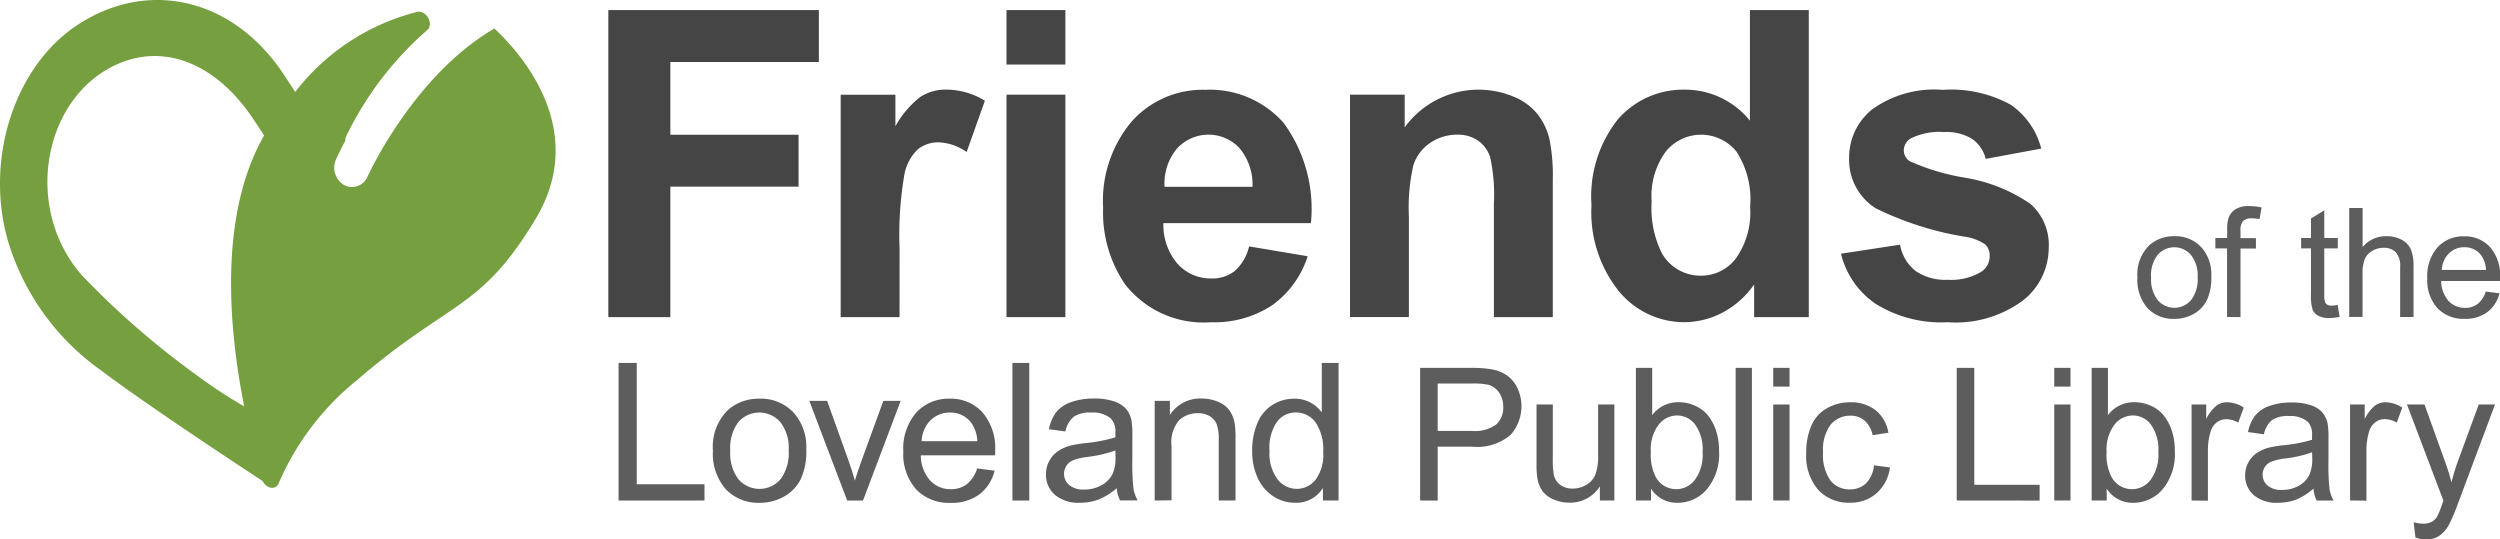 <svg xmlns="http://www.w3.org/2000/svg" width="111" height="23.953" viewBox="0 0 111 23.953">
  <g id="header-FOL-logo" transform="translate(-3.403 -9.177)">
    <path id="Path_13480" data-name="Path 13480" d="M25.354,10.441c-3.6,2.1-5.6,6.516-5.626,6.562a.749.749,0,0,1-1.045.392.9.9,0,0,1-.357-1.151c.022-.05.163-.365.412-.823a.43.43,0,0,1,.038-.2c.186-.384.384-.751.593-1.1a14.634,14.634,0,0,1,3-3.605c.311-.259-.034-.9-.438-.811a9.883,9.883,0,0,0-5.42,3.554c-.2-.307-.513-.79-.705-1.06C13.544,9.045,9.881,8.27,6.82,10.3c-2.777,1.842-4.109,5.958-3.06,9.588a10.883,10.883,0,0,0,4.134,5.738c2.034,1.53,5.879,4.063,7.173,4.911.162.335.583.418.708.1a11.936,11.936,0,0,1,3.458-4.565c4.169-3.592,5.506-3.1,7.958-7.186C29.54,14.96,26.586,11.591,25.354,10.441ZM7.026,21.385c-2.655-3.055-1.664-8.02,1.705-9.409,1.977-.816,4.125-.01,5.724,2.207.19.266.431.632.674,1.01-2,3.494-1.594,8.447-.884,12.027a21.488,21.488,0,0,1-2.1-1.379A36.709,36.709,0,0,1,7.026,21.385Z" fill="#76a03f"/>
    <path id="Path_13481" data-name="Path 13481" d="M225.17,26.484V12.85h9.347v2.307h-6.593v3.228h5.692V20.69h-5.692v5.794Z" transform="translate(-194.757 -3.226)" fill="#454545"/>
    <path id="Path_13482" data-name="Path 13482" d="M312.484,51.968H309.87V42.091H312.3v1.4a4.216,4.216,0,0,1,1.121-1.312,2.071,2.071,0,0,1,1.13-.315,3.315,3.315,0,0,1,1.721.493l-.809,2.278a2.3,2.3,0,0,0-1.228-.428,1.454,1.454,0,0,0-.931.3,2.062,2.062,0,0,0-.6,1.1,15.731,15.731,0,0,0-.219,3.312Z" transform="translate(-269.141 -28.709)" fill="#454545"/>
    <path id="Path_13483" data-name="Path 13483" d="M370.32,15.269V12.85h2.614v2.419Zm0,11.215V16.607h2.614v9.876Z" transform="translate(-322.228 -3.226)" fill="#454545"/>
    <path id="Path_13484" data-name="Path 13484" d="M412.048,48.846l2.6.437a4.276,4.276,0,0,1-1.583,2.181,4.651,4.651,0,0,1-2.711.749,4.419,4.419,0,0,1-3.813-1.684,5.662,5.662,0,0,1-.974-3.4,5.458,5.458,0,0,1,1.283-3.846,4.22,4.22,0,0,1,3.246-1.39,4.373,4.373,0,0,1,3.479,1.462,6.461,6.461,0,0,1,1.218,4.459h-6.55a2.643,2.643,0,0,0,.632,1.809,1.977,1.977,0,0,0,1.507.647,1.6,1.6,0,0,0,1.032-.335A2.113,2.113,0,0,0,412.048,48.846ZM412.2,46.2a2.522,2.522,0,0,0-.586-1.726,1.889,1.889,0,0,0-2.772.033,2.42,2.42,0,0,0-.548,1.693Z" transform="translate(-353.185 -28.729)" fill="#454545"/>
    <path id="Path_13485" data-name="Path 13485" d="M504.553,51.967h-2.615v-5.04a7.771,7.771,0,0,0-.168-2.071,1.452,1.452,0,0,0-.543-.731,1.561,1.561,0,0,0-.907-.259,2.091,2.091,0,0,0-1.218.371,1.873,1.873,0,0,0-.739.985,8.427,8.427,0,0,0-.2,2.269v4.474H495.55V42.09h2.427v1.451a4.051,4.051,0,0,1,4.839-1.362,2.645,2.645,0,0,1,1.08.8,2.891,2.891,0,0,1,.512,1.1,8.144,8.144,0,0,1,.145,1.758Z" transform="translate(-432.206 -28.709)" fill="#454545"/>
    <path id="Path_13486" data-name="Path 13486" d="M593.2,26.484h-2.427V25.033a3.936,3.936,0,0,1-1.427,1.261,3.673,3.673,0,0,1-1.66.414,3.755,3.755,0,0,1-2.916-1.373,5.618,5.618,0,0,1-1.218-3.827,5.517,5.517,0,0,1,1.18-3.817,3.854,3.854,0,0,1,2.991-1.307,3.7,3.7,0,0,1,2.863,1.376V12.85H593.2Zm-6.975-5.152a4.509,4.509,0,0,0,.437,2.287,1.968,1.968,0,0,0,1.767,1.023,1.928,1.928,0,0,0,1.535-.767,3.524,3.524,0,0,0,.632-2.292,3.891,3.891,0,0,0-.609-2.451,2.018,2.018,0,0,0-3.129-.009A3.316,3.316,0,0,0,586.223,21.332Z" transform="translate(-509.487 -3.226)" fill="#454545"/>
    <path id="Path_13487" data-name="Path 13487" d="M674.52,49.187l2.622-.4a1.921,1.921,0,0,0,.678,1.158,2.3,2.3,0,0,0,1.432.4,2.587,2.587,0,0,0,1.526-.373.829.829,0,0,0,.344-.7.685.685,0,0,0-.186-.487,2.084,2.084,0,0,0-.873-.345,14.044,14.044,0,0,1-4.008-1.274,2.544,2.544,0,0,1-1.173-2.223,2.738,2.738,0,0,1,1.015-2.157,4.723,4.723,0,0,1,3.144-.874,5.487,5.487,0,0,1,3.013.66,3.365,3.365,0,0,1,1.357,1.949l-2.464.456a1.526,1.526,0,0,0-.6-.884,2.186,2.186,0,0,0-1.259-.307,2.838,2.838,0,0,0-1.479.289.62.62,0,0,0-.3.529.581.581,0,0,0,.261.475,9.842,9.842,0,0,0,2.442.731,7.21,7.21,0,0,1,2.915,1.162,2.423,2.423,0,0,1,.818,1.949,2.983,2.983,0,0,1-1.134,2.335,5.02,5.02,0,0,1-3.358.974,5.513,5.513,0,0,1-3.195-.818A3.776,3.776,0,0,1,674.52,49.187Z" transform="translate(-589.378 -28.746)" fill="#454545"/>
    <path id="Path_13488" data-name="Path 13488" d="M228.9,147.6V141.49h.808v5.386h3.007v.721Z" transform="translate(-198.033 -116.198)" fill="#5d5d5d"/>
    <path id="Path_13489" data-name="Path 13489" d="M263.3,156.818a2.281,2.281,0,0,1,.683-1.821,2.057,2.057,0,0,1,1.391-.487,1.977,1.977,0,0,1,1.491.6,2.27,2.27,0,0,1,.58,1.652,2.913,2.913,0,0,1-.256,1.34,1.827,1.827,0,0,1-.747.761,2.171,2.171,0,0,1-1.068.27,1.99,1.99,0,0,1-1.5-.6A2.387,2.387,0,0,1,263.3,156.818Zm.771,0a1.9,1.9,0,0,0,.365,1.273,1.235,1.235,0,0,0,1.862,0,1.953,1.953,0,0,0,.365-1.3,1.831,1.831,0,0,0-.373-1.244,1.235,1.235,0,0,0-1.86,0A1.9,1.9,0,0,0,264.071,156.818Z" transform="translate(-228.243 -127.631)" fill="#5d5d5d"/>
    <path id="Path_13490" data-name="Path 13490" d="M300.112,159.734l-1.682-4.424h.792l.949,2.649c.1.286.2.583.284.892q.1-.351.279-.842l.983-2.7h.771l-1.673,4.424Z" transform="translate(-259.094 -128.334)" fill="#5d5d5d"/>
    <path id="Path_13491" data-name="Path 13491" d="M335.969,157.58l.775.1a1.89,1.89,0,0,1-.678,1.054,2.045,2.045,0,0,1-1.267.375,2.017,2.017,0,0,1-1.539-.6,2.356,2.356,0,0,1-.569-1.676,2.444,2.444,0,0,1,.575-1.733,1.949,1.949,0,0,1,1.492-.616,1.89,1.89,0,0,1,1.449.609,2.414,2.414,0,0,1,.561,1.705v.2h-3.3a1.694,1.694,0,0,0,.413,1.117,1.228,1.228,0,0,0,.924.387,1.15,1.15,0,0,0,.7-.217A1.442,1.442,0,0,0,335.969,157.58Zm-2.462-1.209h2.47a1.517,1.517,0,0,0-.284-.837,1.15,1.15,0,0,0-.929-.434,1.2,1.2,0,0,0-.868.346,1.367,1.367,0,0,0-.389.924Z" transform="translate(-289.181 -127.605)" fill="#5d5d5d"/>
    <path id="Path_13492" data-name="Path 13492" d="M372.47,147.6V141.49h.749V147.6Z" transform="translate(-324.116 -116.198)" fill="#5d5d5d"/>
    <path id="Path_13493" data-name="Path 13493" d="M387.828,158.475a2.8,2.8,0,0,1-.8.5,2.314,2.314,0,0,1-.827.146,1.606,1.606,0,0,1-1.121-.356,1.175,1.175,0,0,1-.392-.911,1.208,1.208,0,0,1,.149-.593,1.227,1.227,0,0,1,.387-.431,1.82,1.82,0,0,1,.54-.244,5.177,5.177,0,0,1,.666-.112,6.842,6.842,0,0,0,1.34-.258v-.2a.829.829,0,0,0-.212-.646,1.255,1.255,0,0,0-.853-.255,1.321,1.321,0,0,0-.782.186,1.126,1.126,0,0,0-.373.655l-.731-.1a1.827,1.827,0,0,1,.329-.76,1.449,1.449,0,0,1,.663-.446,2.97,2.97,0,0,1,1-.156,2.66,2.66,0,0,1,.921.133,1.226,1.226,0,0,1,.521.335,1.183,1.183,0,0,1,.233.51,4.162,4.162,0,0,1,.038.692v1a10.717,10.717,0,0,0,.047,1.323,1.653,1.653,0,0,0,.19.531h-.783A1.584,1.584,0,0,1,387.828,158.475Zm-.058-1.675a5.537,5.537,0,0,1-1.225.284,2.781,2.781,0,0,0-.654.15.655.655,0,0,0-.173,1.1.974.974,0,0,0,.665.2,1.538,1.538,0,0,0,.77-.19,1.164,1.164,0,0,0,.5-.519,1.809,1.809,0,0,0,.122-.749Z" transform="translate(-334.844 -127.622)" fill="#5d5d5d"/>
    <path id="Path_13494" data-name="Path 13494" d="M424.34,158.985v-4.424h.675v.628a1.589,1.589,0,0,1,1.408-.731,1.844,1.844,0,0,1,.731.144,1.157,1.157,0,0,1,.5.376,1.469,1.469,0,0,1,.234.554,4.414,4.414,0,0,1,.041.731v2.72h-.745v-2.689a2.016,2.016,0,0,0-.088-.686.731.731,0,0,0-.309-.365.989.989,0,0,0-.524-.135,1.218,1.218,0,0,0-.826.3,1.49,1.49,0,0,0-.348,1.153v2.416Z" transform="translate(-369.669 -127.586)" fill="#5d5d5d"/>
    <path id="Path_13495" data-name="Path 13495" d="M463,147.588v-.558a1.377,1.377,0,0,1-1.237.658,1.74,1.74,0,0,1-.974-.291,1.917,1.917,0,0,1-.687-.815,2.821,2.821,0,0,1-.244-1.2,3.139,3.139,0,0,1,.22-1.2,1.735,1.735,0,0,1,.663-.827,1.765,1.765,0,0,1,.987-.287,1.48,1.48,0,0,1,.712.168,1.514,1.514,0,0,1,.509.44V141.48h.745v6.107Zm-2.37-2.208a1.914,1.914,0,0,0,.358,1.27,1.077,1.077,0,0,0,.845.421,1.061,1.061,0,0,0,.836-.4,1.853,1.853,0,0,0,.343-1.227,2.142,2.142,0,0,0-.35-1.34,1.08,1.08,0,0,0-.862-.425,1.036,1.036,0,0,0-.836.409A2.028,2.028,0,0,0,460.628,145.38Z" transform="translate(-400.859 -116.189)" fill="#5d5d5d"/>
    <path id="Path_13496" data-name="Path 13496" d="M521.1,149.161v-5.889h2.22a5.485,5.485,0,0,1,.9.056,1.789,1.789,0,0,1,.731.275,1.451,1.451,0,0,1,.471.569,1.913,1.913,0,0,1-.3,2.071,2.282,2.282,0,0,1-1.731.527H521.88v2.395Zm.779-3.089H523.4a1.615,1.615,0,0,0,1.073-.281,1,1,0,0,0,.317-.792,1.066,1.066,0,0,0-.186-.632.871.871,0,0,0-.487-.347,3.3,3.3,0,0,0-.731-.052H521.88Z" transform="translate(-454.644 -117.762)" fill="#5d5d5d"/>
    <path id="Path_13497" data-name="Path 13497" d="M566.333,160.875v-.627a1.56,1.56,0,0,1-1.353.723,1.732,1.732,0,0,1-.705-.145,1.16,1.16,0,0,1-.487-.365,1.36,1.36,0,0,1-.223-.537,3.694,3.694,0,0,1-.044-.675V156.61h.723v2.362a4.268,4.268,0,0,0,.044.764.749.749,0,0,0,.289.447.9.9,0,0,0,.547.163,1.191,1.191,0,0,0,.609-.167.922.922,0,0,0,.4-.454,2.27,2.27,0,0,0,.122-.833V156.61h.722v4.263Z" transform="translate(-491.896 -129.476)" fill="#5d5d5d"/>
    <path id="Path_13498" data-name="Path 13498" d="M600.431,149.169h-.671V143.28h.723v2.1a1.43,1.43,0,0,1,1.168-.575,1.785,1.785,0,0,1,.745.16,1.527,1.527,0,0,1,.578.446,2.176,2.176,0,0,1,.356.693,2.867,2.867,0,0,1,.122.867,2.44,2.44,0,0,1-.542,1.7,1.7,1.7,0,0,1-1.295.6,1.358,1.358,0,0,1-1.185-.631ZM600.423,147a2.2,2.2,0,0,0,.209,1.108,1.033,1.033,0,0,0,1.743.147,1.866,1.866,0,0,0,.346-1.228,1.9,1.9,0,0,0-.333-1.233,1.006,1.006,0,0,0-.8-.4,1.038,1.038,0,0,0-.82.413A1.8,1.8,0,0,0,600.423,147Z" transform="translate(-523.723 -117.77)" fill="#5d5d5d"/>
    <path id="Path_13499" data-name="Path 13499" d="M636.12,149.169V143.28h.723v5.889Z" transform="translate(-555.655 -117.77)" fill="#5d5d5d"/>
    <path id="Path_13500" data-name="Path 13500" d="M649.83,144.112v-.832h.724v.832Zm0,5.057v-4.263h.724v4.263Z" transform="translate(-567.695 -117.77)" fill="#5d5d5d"/>
    <path id="Path_13501" data-name="Path 13501" d="M664.88,158.6l.711.093a1.848,1.848,0,0,1-.6,1.151,1.741,1.741,0,0,1-1.179.415,1.834,1.834,0,0,1-1.408-.572,2.319,2.319,0,0,1-.532-1.641,2.98,2.98,0,0,1,.229-1.209,1.6,1.6,0,0,1,.7-.777,2.062,2.062,0,0,1,1.018-.259,1.773,1.773,0,0,1,1.136.352,1.61,1.61,0,0,1,.566,1l-.7.108a1.165,1.165,0,0,0-.356-.647.921.921,0,0,0-.616-.218,1.124,1.124,0,0,0-.888.392,1.863,1.863,0,0,0-.34,1.239,1.95,1.95,0,0,0,.33,1.25,1.072,1.072,0,0,0,.86.39,1.011,1.011,0,0,0,.71-.262A1.3,1.3,0,0,0,664.88,158.6Z" transform="translate(-578.273 -128.762)" fill="#5d5d5d"/>
    <path id="Path_13502" data-name="Path 13502" d="M716.72,149.169V143.28h.78v5.193h2.9v.7Z" transform="translate(-626.438 -117.77)" fill="#5d5d5d"/>
    <path id="Path_13503" data-name="Path 13503" d="M752.28,144.112v-.832H753v.832Zm0,5.057v-4.263H753v4.263Z" transform="translate(-657.667 -117.77)" fill="#5d5d5d"/>
    <path id="Path_13504" data-name="Path 13504" d="M766.571,149.169H765.9V143.28h.723v2.1a1.43,1.43,0,0,1,1.168-.575,1.785,1.785,0,0,1,.745.16,1.528,1.528,0,0,1,.579.446,2.176,2.176,0,0,1,.356.693,2.865,2.865,0,0,1,.122.867,2.44,2.44,0,0,1-.542,1.7,1.7,1.7,0,0,1-1.3.6,1.358,1.358,0,0,1-1.185-.631ZM766.563,147a2.2,2.2,0,0,0,.21,1.108,1.033,1.033,0,0,0,1.743.147,1.872,1.872,0,0,0,.345-1.228,1.9,1.9,0,0,0-.331-1.233,1.007,1.007,0,0,0-.8-.4,1.038,1.038,0,0,0-.818.413A1.814,1.814,0,0,0,766.563,147Z" transform="translate(-669.628 -117.77)" fill="#5d5d5d"/>
    <path id="Path_13505" data-name="Path 13505" d="M802.33,160.19v-4.263h.65v.647a1.747,1.747,0,0,1,.46-.6.8.8,0,0,1,.463-.145,1.4,1.4,0,0,1,.743.234l-.244.67a1.042,1.042,0,0,0-.53-.152.692.692,0,0,0-.426.143.774.774,0,0,0-.269.4,2.812,2.812,0,0,0-.122.843V160.2Z" transform="translate(-701.621 -128.791)" fill="#5d5d5d"/>
    <path id="Path_13506" data-name="Path 13506" d="M824.914,159.743a2.68,2.68,0,0,1-.773.487,2.255,2.255,0,0,1-.8.14,1.55,1.55,0,0,1-1.08-.343,1.133,1.133,0,0,1-.378-.878,1.171,1.171,0,0,1,.143-.572,1.192,1.192,0,0,1,.373-.415,1.76,1.76,0,0,1,.52-.236,5.029,5.029,0,0,1,.643-.108,6.712,6.712,0,0,0,1.29-.244v-.189a.8.8,0,0,0-.2-.622,1.216,1.216,0,0,0-.823-.244,1.278,1.278,0,0,0-.754.179,1.094,1.094,0,0,0-.359.632l-.706-.1a1.751,1.751,0,0,1,.317-.731,1.4,1.4,0,0,1,.639-.43,2.853,2.853,0,0,1,.967-.151,2.573,2.573,0,0,1,.888.129,1.171,1.171,0,0,1,.5.323,1.141,1.141,0,0,1,.225.487,4.047,4.047,0,0,1,.036.667v.96a10.052,10.052,0,0,0,.046,1.275,1.582,1.582,0,0,0,.183.513h-.755a1.531,1.531,0,0,1-.141-.532Zm-.06-1.615a5.277,5.277,0,0,1-1.181.273,2.715,2.715,0,0,0-.631.145.627.627,0,0,0-.285.235.641.641,0,0,0,.122.826.941.941,0,0,0,.639.192,1.49,1.49,0,0,0,.743-.183,1.123,1.123,0,0,0,.479-.5,1.738,1.738,0,0,0,.122-.722Z" transform="translate(-718.795 -128.87)" fill="#5d5d5d"/>
    <path id="Path_13507" data-name="Path 13507" d="M860.11,160.19v-4.263h.65v.647a1.747,1.747,0,0,1,.46-.6.8.8,0,0,1,.464-.145,1.408,1.408,0,0,1,.743.234l-.244.67a1.042,1.042,0,0,0-.53-.156.692.692,0,0,0-.426.143.763.763,0,0,0-.268.4,2.814,2.814,0,0,0-.122.843v2.234Z" transform="translate(-752.364 -128.791)" fill="#5d5d5d"/>
    <path id="Path_13508" data-name="Path 13508" d="M881.218,162.517l-.08-.678a1.617,1.617,0,0,0,.413.065.8.8,0,0,0,.386-.08.644.644,0,0,0,.236-.225,3.442,3.442,0,0,0,.222-.538c.013-.039.034-.1.065-.177l-1.619-4.273h.778l.888,2.47a9.2,9.2,0,0,1,.309.988,9.755,9.755,0,0,1,.3-.974l.913-2.483h.722l-1.623,4.337a8.549,8.549,0,0,1-.406.968,1.43,1.43,0,0,1-.442.524,1.045,1.045,0,0,1-.594.167A1.423,1.423,0,0,1,881.218,162.517Z" transform="translate(-770.569 -129.476)" fill="#5d5d5d"/>
    <path id="Path_13509" data-name="Path 13509" d="M782.58,97.114a1.806,1.806,0,0,1,.541-1.442,1.63,1.63,0,0,1,1.1-.39,1.567,1.567,0,0,1,1.181.474,1.793,1.793,0,0,1,.459,1.309,2.315,2.315,0,0,1-.2,1.064,1.439,1.439,0,0,1-.591.609,1.725,1.725,0,0,1-.847.214,1.572,1.572,0,0,1-1.19-.473A1.906,1.906,0,0,1,782.58,97.114Zm.609,0a1.489,1.489,0,0,0,.295,1.008.974.974,0,0,0,1.475,0,1.524,1.524,0,0,0,.295-1.027,1.446,1.446,0,0,0-.3-.985.974.974,0,0,0-1.474,0,1.476,1.476,0,0,0-.294,1Z" transform="translate(-684.276 -75.617)" fill="#5d5d5d"/>
    <path id="Path_13510" data-name="Path 13510" d="M811.519,89.218V86.173H811v-.462h.525v-.374a1.612,1.612,0,0,1,.063-.525.754.754,0,0,1,.3-.374,1.083,1.083,0,0,1,.609-.144,2.883,2.883,0,0,1,.555.06l-.09.518a2,2,0,0,0-.35-.033.525.525,0,0,0-.384.122.629.629,0,0,0-.112.432v.324h.685v.462h-.685v3.045Z" transform="translate(-709.235 -65.967)" fill="#5d5d5d"/>
    <path id="Path_13511" data-name="Path 13511" d="M843.885,90.08l.085.525a2.191,2.191,0,0,1-.448.054,1.014,1.014,0,0,1-.5-.1.567.567,0,0,1-.251-.269,2.123,2.123,0,0,1-.073-.7V87.567h-.436v-.462h.436v-.868l.591-.357v1.225h.6v.462h-.6v2.051a1.036,1.036,0,0,0,.032.326.243.243,0,0,0,.1.122.4.4,0,0,0,.2.043A1.876,1.876,0,0,0,843.885,90.08Z" transform="translate(-736.688 -67.361)" fill="#5d5d5d"/>
    <path id="Path_13512" data-name="Path 13512" d="M859.8,89.839V85h.594v1.734a1.33,1.33,0,0,1,1.05-.481,1.414,1.414,0,0,1,.677.153.906.906,0,0,1,.412.424,1.949,1.949,0,0,1,.122.786v2.223h-.594V87.616a.914.914,0,0,0-.192-.648.715.715,0,0,0-.547-.2.967.967,0,0,0-.5.136.776.776,0,0,0-.331.365,1.694,1.694,0,0,0-.1.648v1.918Z" transform="translate(-752.091 -66.588)" fill="#5d5d5d"/>
    <path id="Path_13513" data-name="Path 13513" d="M890.822,97.748l.609.076a1.5,1.5,0,0,1-.538.836,1.623,1.623,0,0,1-1,.3,1.6,1.6,0,0,1-1.218-.474,1.865,1.865,0,0,1-.451-1.329,1.935,1.935,0,0,1,.457-1.374,1.537,1.537,0,0,1,1.182-.487,1.5,1.5,0,0,1,1.148.479,1.9,1.9,0,0,1,.446,1.347v.158h-2.615a1.346,1.346,0,0,0,.326.884.974.974,0,0,0,.731.308.91.91,0,0,0,.558-.172A1.135,1.135,0,0,0,890.822,97.748Zm-1.949-.961h1.957a1.18,1.18,0,0,0-.224-.664.91.91,0,0,0-.731-.343.945.945,0,0,0-.689.274,1.083,1.083,0,0,0-.315.733Z" transform="translate(-777.05 -75.626)" fill="#5d5d5d"/>
  </g>
</svg>

